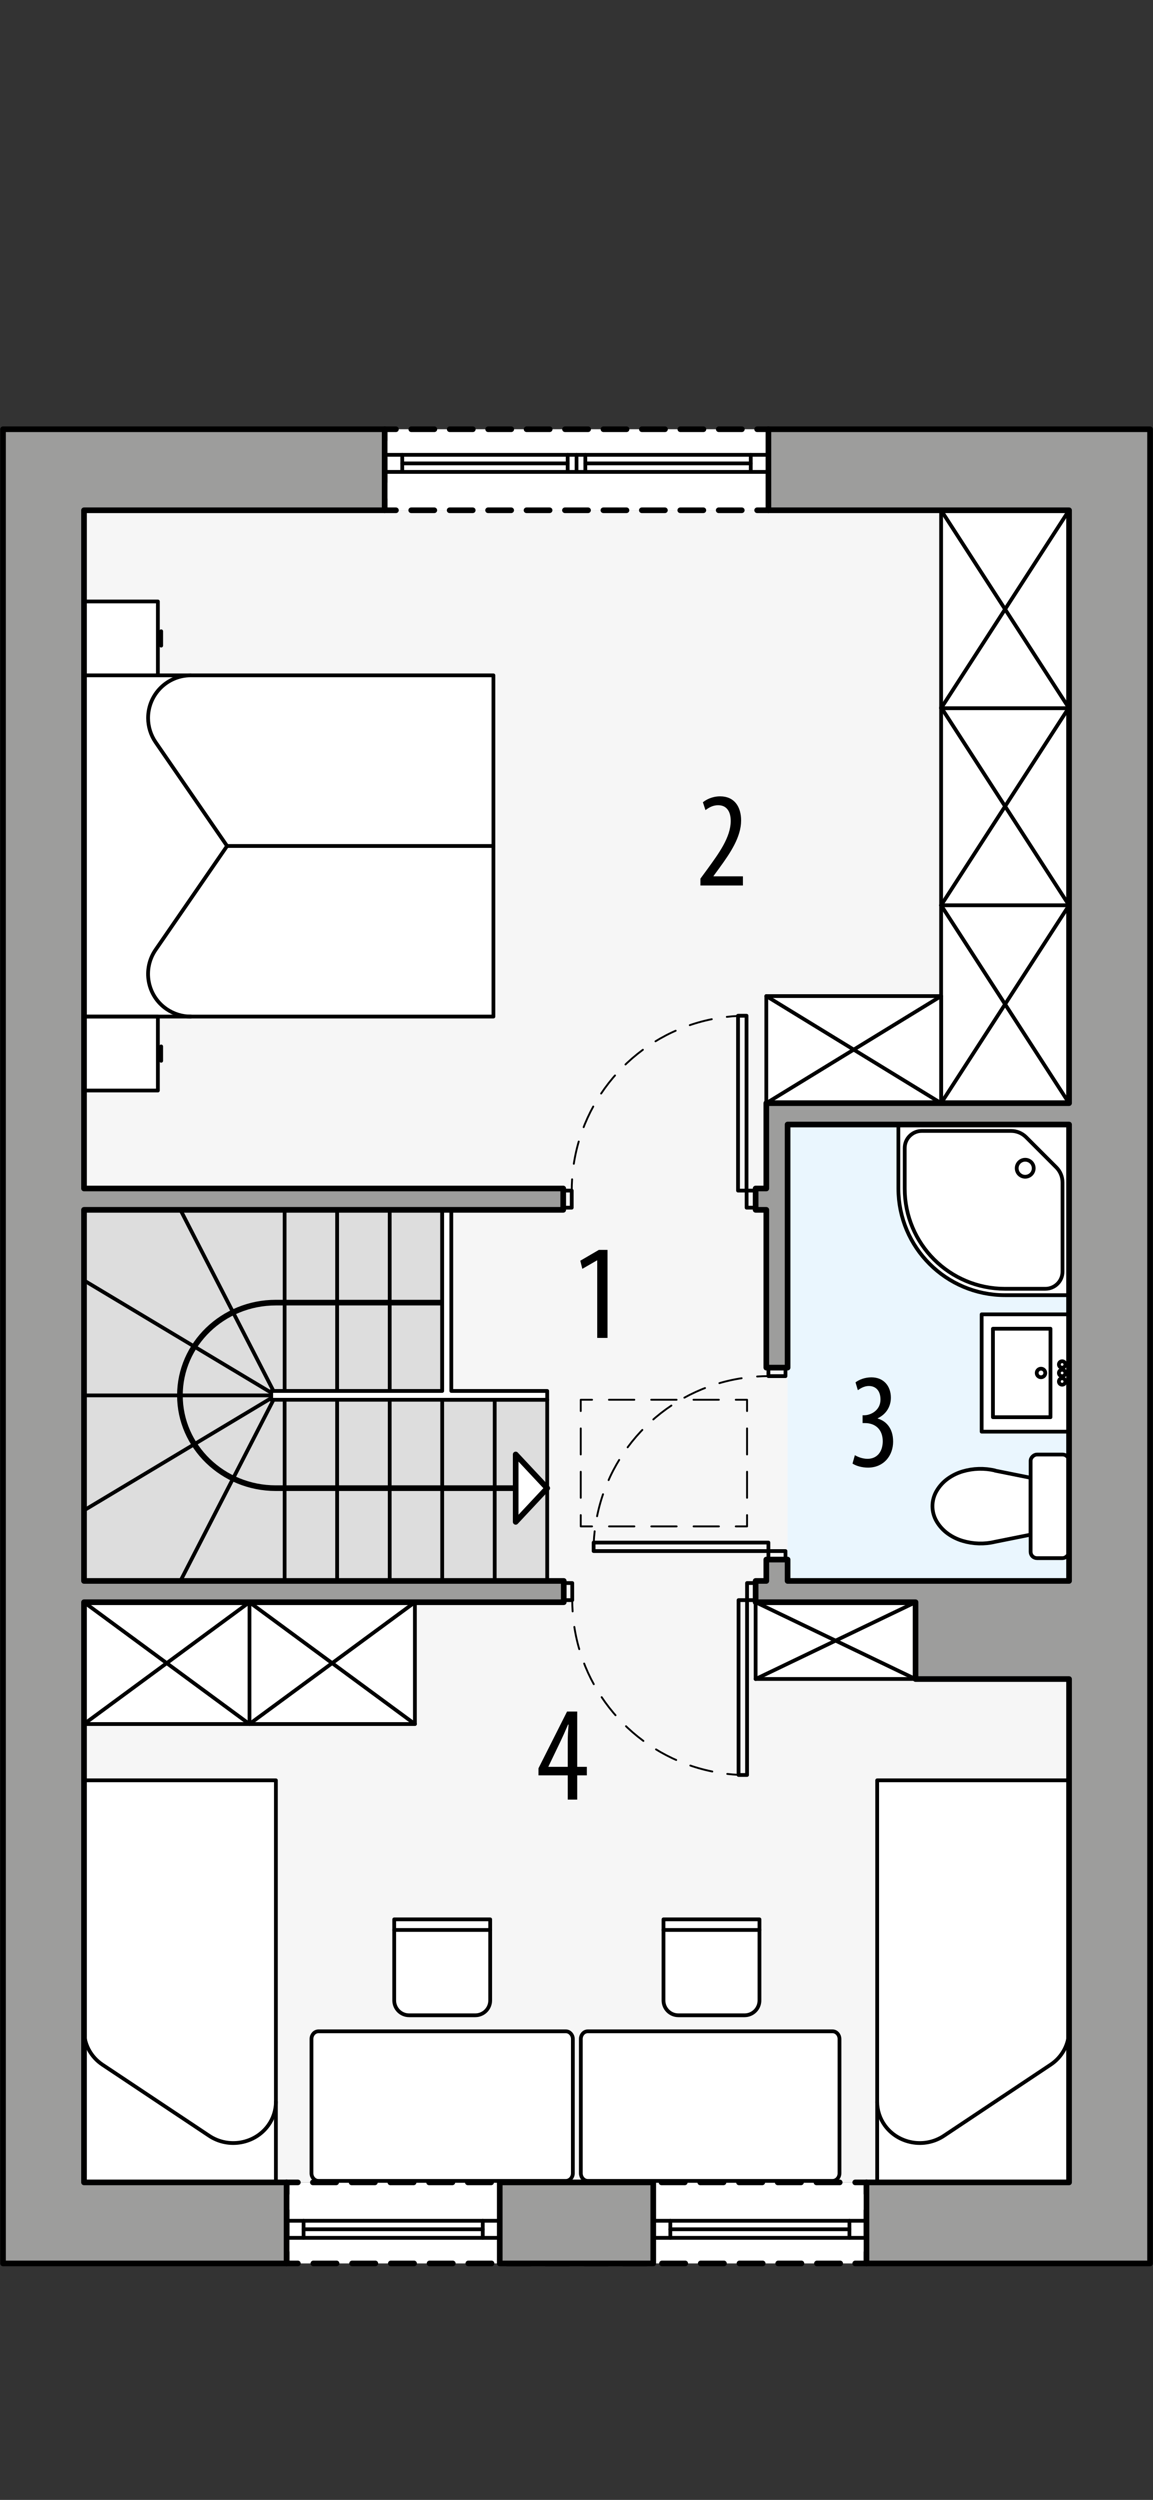 <?xml version="1.0" encoding="UTF-8"?><svg id="a" xmlns="http://www.w3.org/2000/svg" viewBox="0 0 153.29 332.26"><rect x="0" y="0" width="153.29" height="332.26" fill="#333333" stroke="none"/><defs><style>.b,.c,.d,.e,.f,.g,.h,.i,.j,.k,.l,.m,.n,.o{stroke:#000;stroke-linecap:round;stroke-linejoin:round;}.b,.d,.e,.f,.g,.h,.j,.l,.m,.o{fill:none;}.b,.g,.h,.j,.k,.m,.n{stroke-width:.75px;}.p{fill:#f6f6f6;}.q,.c,.k{fill:#fff;}.c,.i,.l{stroke-width:.5px;}.r{fill:#eaf6fe;}.d{stroke-dasharray:3.46 2.3;}.d,.e,.f,.o{stroke-width:.25px;}.e{stroke-dasharray:3.37 2.25;}.g{stroke-dasharray:3.33 2.22;}.h{stroke-dasharray:3.09 2.06;}.i{fill:#ddd;}.j{stroke-dasharray:3.33 2.22;}.m{stroke-dasharray:3.07 2.04;}.n{fill:#9d9d9c;}.o{stroke-dasharray:3.03 2.02;}</style></defs><rect class="p" x="11.17" y="67.82" width="130.96" height="222.24"/><rect class="r" x="104.71" y="149.46" width="37.4" height="60.66"/><rect class="q" x="38.1" y="290.06" width="77.1" height="10.77"/><polyline class="b" points="115.2 291.56 115.2 290.06 113.7 290.06"/><line class="h" x1="111.64" y1="290.06" x2="40.63" y2="290.06"/><polyline class="b" points="39.6 290.06 38.1 290.06 38.1 291.56"/><line class="j" x1="38.1" y1="293.78" x2="38.1" y2="298.22"/><polyline class="b" points="38.1 299.33 38.1 300.83 39.6 300.83"/><line class="h" x1="41.66" y1="300.83" x2="112.67" y2="300.83"/><polyline class="b" points="113.7 300.83 115.2 300.83 115.2 299.33"/><line class="j" x1="115.2" y1="297.11" x2="115.2" y2="292.67"/><rect class="q" x="51.14" y="57.05" width="51.02" height="10.77"/><polyline class="b" points="102.16 66.32 102.16 67.82 100.66 67.82"/><line class="m" x1="98.62" y1="67.82" x2="53.66" y2="67.82"/><polyline class="b" points="52.64 67.82 51.14 67.82 51.14 66.32"/><line class="g" x1="51.14" y1="64.1" x2="51.14" y2="59.66"/><polyline class="b" points="51.14 58.55 51.14 57.05 52.64 57.05"/><line class="m" x1="54.68" y1="57.05" x2="99.64" y2="57.05"/><polyline class="b" points="100.66 57.05 102.16 57.05 102.16 58.55"/><line class="g" x1="102.16" y1="60.77" x2="102.16" y2="65.21"/><polygon class="i" points="11.17 210.12 72.75 210.12 72.75 186.04 58.79 186.04 58.79 160.8 11.17 160.8 11.17 210.12"/><line class="l" x1="36.66" y1="185.46" x2="11.17" y2="185.46"/><line class="l" x1="36.66" y1="185.46" x2="11.17" y2="170.18"/><line class="l" x1="36.66" y1="185.46" x2="23.99" y2="160.8"/><line class="l" x1="37.84" y1="160.8" x2="37.84" y2="185.46"/><line class="l" x1="44.82" y1="160.8" x2="44.82" y2="185.46"/><line class="l" x1="51.81" y1="160.8" x2="51.81" y2="184.87"/><line class="l" x1="65.77" y1="210.12" x2="65.77" y2="186.04"/><line class="l" x1="36.66" y1="185.46" x2="11.17" y2="200.74"/><line class="l" x1="36.66" y1="185.46" x2="23.99" y2="210.12"/><line class="l" x1="37.84" y1="210.12" x2="37.84" y2="185.46"/><line class="l" x1="44.82" y1="210.12" x2="44.82" y2="185.46"/><line class="l" x1="51.81" y1="210.12" x2="51.81" y2="186.04"/><line class="l" x1="58.79" y1="210.12" x2="58.79" y2="186.04"/><path class="b" d="M69.64,197.79h-32.97c-7.04,0-12.75-5.52-12.75-12.33s5.71-12.33,12.75-12.33h22.12"/><polygon class="k" points="72.75 197.79 68.56 193.31 68.56 202.27 72.75 197.79"/><line class="l" x1="58.79" y1="184.87" x2="58.79" y2="186.04"/><polygon class="c" points="60 160.8 60 184.87 72.75 184.87 72.75 186.04 36.06 186.04 36.06 184.87 58.79 184.87 58.79 160.8 60 160.8"/><rect class="c" x="116.62" y="236.62" width="25.51" height="53.44"/><path class="l" d="M116.62,279.35c0,1.11.35,2.2,1,3.11,1.78,2.49,5.31,3.12,7.88,1.4l14.17-9.44c1.54-1.02,2.45-2.71,2.45-4.51"/><rect class="c" x="11.17" y="236.62" width="25.51" height="53.44"/><path class="l" d="M36.68,279.35c0,1.11-.35,2.2-1,3.11-1.78,2.49-5.31,3.12-7.88,1.4l-14.17-9.44c-1.54-1.02-2.45-2.71-2.45-4.51"/><rect class="c" x="130.51" y="174.69" width="12.19" height="15.59"/><rect class="l" x="132.01" y="176.6" width="7.65" height="11.76"/><circle class="l" cx="138.4" cy="182.48" r=".57"/><circle class="l" cx="141.21" cy="182.48" r=".43"/><circle class="l" cx="141.21" cy="181.35" r=".43"/><circle class="l" cx="141.21" cy="183.61" r=".43"/><path class="c" d="M119.43,149.46h22.68v22.68h-8.5c-7.83,0-14.17-6.35-14.17-14.17v-8.5"/><path class="l" d="M141.26,157.15v11.87c0,1.25-1.02,2.27-2.27,2.27h-5.39c-7.36,0-13.32-5.96-13.32-13.32v-5.39c0-1.25,1.02-2.27,2.27-2.27h11.87c.75,0,1.47.3,2,.83l4.01,4.01c.53.53.83,1.25.83,2Z"/><circle class="l" cx="136.3" cy="155.27" r="1.13"/><rect class="c" x="11.17" y="89.76" width="54.43" height="45.35"/><path class="l" d="M30.19,112.44l-9.5,13.79c-1.78,2.58-1.13,6.11,1.45,7.88.95.65,2.07,1,3.22,1"/><path class="l" d="M65.59,112.44H30.19s-9.5-13.79-9.5-13.79c-.65-.95-1-2.07-1-3.22,0-3.13,2.54-5.67,5.67-5.67"/><polygon class="c" points="11.17 89.76 20.99 89.76 20.99 79.94 19.9 79.94 11.17 79.94 11.17 89.76"/><line class="l" x1="21.43" y1="85.81" x2="21.43" y2="83.9"/><polygon class="c" points="11.17 135.12 20.99 135.12 20.99 144.94 19.9 144.94 11.17 144.94 11.17 135.12"/><line class="l" x1="21.43" y1="139.08" x2="21.43" y2="140.99"/><path class="c" d="M63.18,267.85h-8.79c-1.1,0-1.98-.89-1.98-1.98v-10.77s12.76,0,12.76,0v10.77c0,1.1-.89,1.98-1.98,1.98Z"/><line class="l" x1="65.16" y1="256.51" x2="52.41" y2="256.51"/><path class="c" d="M75.23,269.98h-32.89c-.51,0-.93.45-.93,1.02v17.84c0,.56.42,1.02.93,1.02h32.89c.51,0,.93-.45.93-1.02v-17.84c0-.56-.42-1.02-.93-1.02Z"/><path class="c" d="M98.98,267.85h-8.79c-1.1,0-1.98-.89-1.98-1.98v-10.77h12.76v10.77c0,1.1-.89,1.98-1.98,1.98Z"/><line class="l" x1="100.97" y1="256.51" x2="88.21" y2="256.51"/><path class="c" d="M110.69,269.98h-32.55c-.51,0-.92.45-.92,1.02v17.84c0,.56.41,1.02.92,1.02h32.55c.51,0,.92-.45.92-1.02v-17.84c0-.56-.41-1.02-.92-1.02Z"/><rect class="c" x="36.07" y="210.05" width="16.19" height="22" transform="translate(-176.89 265.21) rotate(-90)"/><line class="l" x1="33.16" y1="212.95" x2="55.16" y2="229.14"/><line class="l" x1="55.16" y1="212.95" x2="33.16" y2="229.14"/><rect class="c" x="14.07" y="210.05" width="16.19" height="22" transform="translate(-198.88 243.21) rotate(-90)"/><line class="l" x1="11.17" y1="212.95" x2="33.16" y2="229.14"/><line class="l" x1="33.16" y1="212.95" x2="11.17" y2="229.14"/><path class="c" d="M132.28,195.46l4.74.95v7.56l-4.74.95c-1.42.34-2.89.29-4.29-.12-.7-.21-1.37-.53-1.97-.96s-1.13-1-1.51-1.66c-.72-1.24-.72-2.76,0-4,.38-.65.89-1.22,1.51-1.66s1.26-.75,1.97-.96c1.39-.41,2.87-.45,4.29-.12"/><rect class="c" x="132.68" y="197.65" width="13.77" height="5.09" rx=".84" ry=".84" transform="translate(-60.63 339.77) rotate(-90)"/><rect class="c" x="125.12" y="67.82" width="17.01" height="78.8"/><line class="l" x1="142.13" y1="120.32" x2="125.12" y2="120.32"/><line class="l" x1="125.12" y1="94.01" x2="142.13" y2="120.32"/><line class="l" x1="142.13" y1="120.32" x2="125.12" y2="146.62"/><line class="l" x1="142.13" y1="146.62" x2="125.12" y2="120.32"/><line class="l" x1="125.12" y1="120.32" x2="142.13" y2="94.01"/><line class="l" x1="142.13" y1="94.13" x2="125.12" y2="94.13"/><line class="l" x1="125.12" y1="67.82" x2="142.13" y2="94.13"/><line class="l" x1="125.12" y1="94.13" x2="142.13" y2="67.82"/><rect class="c" x="100.46" y="212.95" width="21.26" height="10.2"/><line class="l" x1="100.46" y1="212.95" x2="121.72" y2="223.16"/><line class="l" x1="121.72" y1="212.95" x2="100.46" y2="223.16"/><rect class="c" x="101.88" y="132.39" width="23.24" height="14.23"/><line class="l" x1="101.88" y1="132.39" x2="125.12" y2="146.62"/><line class="l" x1="125.12" y1="132.39" x2="101.88" y2="146.62"/><line class="l" x1="40.36" y1="296.29" x2="64.18" y2="296.29"/><line class="l" x1="66.44" y1="295.16" x2="38.1" y2="295.16"/><line class="l" x1="38.1" y1="297.43" x2="66.44" y2="297.43"/><line class="l" x1="64.18" y1="295.16" x2="64.18" y2="297.43"/><line class="l" x1="40.36" y1="295.16" x2="40.36" y2="297.43"/><line class="l" x1="89.12" y1="296.29" x2="112.93" y2="296.29"/><line class="l" x1="115.2" y1="295.16" x2="86.85" y2="295.16"/><line class="l" x1="86.85" y1="297.43" x2="115.2" y2="297.43"/><line class="l" x1="112.93" y1="295.16" x2="112.93" y2="297.43"/><line class="l" x1="89.12" y1="295.16" x2="89.12" y2="297.43"/><line class="l" x1="76.65" y1="60.45" x2="76.65" y2="62.72"/><line class="l" x1="75.47" y1="60.45" x2="75.47" y2="62.72"/><line class="l" x1="77.82" y1="60.45" x2="77.82" y2="62.72"/><line class="l" x1="53.48" y1="61.59" x2="75.47" y2="61.59"/><line class="l" x1="77.82" y1="61.59" x2="99.81" y2="61.59"/><line class="l" x1="102.16" y1="60.45" x2="51.14" y2="60.45"/><line class="l" x1="51.14" y1="62.72" x2="102.16" y2="62.72"/><line class="l" x1="99.81" y1="60.45" x2="99.81" y2="62.72"/><line class="l" x1="53.48" y1="60.45" x2="53.48" y2="62.72"/><rect class="l" x="102.16" y="206.15" width="2.27" height="1.13"/><rect class="l" x="102.16" y="181.77" width="2.27" height="1.13"/><rect class="l" x="78.92" y="205.02" width="23.24" height="1.13"/><path class="f" d="M78.94,205.02c.02-.5.06-1,.12-1.5"/><path class="o" d="M79.38,201.52c1.99-9.86,10.19-17.4,20.27-18.48"/><path class="f" d="M100.66,182.95c.5-.03,1-.05,1.5-.05"/><rect class="l" x="99.26" y="158.24" width="1.13" height="2.27"/><rect class="l" x="74.88" y="158.24" width="1.13" height="2.27"/><rect class="l" x="98.12" y="135" width="1.13" height="23.24"/><path class="f" d="M98.13,135.03c-.5.02-1,.06-1.5.12"/><path class="o" d="M94.63,135.46c-9.86,1.99-17.4,10.19-18.48,20.27"/><path class="f" d="M76.06,156.74c-.03.5-.05,1-.05,1.5"/><rect class="l" x="99.32" y="210.4" width="1.13" height="2.27"/><rect class="l" x="74.95" y="210.4" width="1.13" height="2.27"/><rect class="l" x="98.19" y="212.67" width="1.13" height="23.24"/><path class="f" d="M98.19,235.89c-.5-.02-1-.06-1.5-.12"/><path class="o" d="M94.7,235.45c-9.86-1.99-17.4-10.19-18.48-20.27"/><path class="f" d="M76.13,214.17c-.03-.5-.05-1-.05-1.5"/><path d="M79.4,167.52h-.04l-1.94,1.12-.27-1.08,2.47-1.44h1.15v11.7h-1.37v-10.3Z"/><path d="M93.12,117.68v-.9l.99-1.35c1.39-1.93,3.04-4.12,3.04-6.32,0-1.3-.58-2.09-1.67-2.09-.85,0-1.39.45-1.69.65l-.34-1.04c.41-.34,1.22-.79,2.29-.79,1.94,0,2.79,1.44,2.79,3.21,0,2.2-1.44,4.32-2.88,6.3l-.79,1.08v.04h3.91v1.22h-5.64Z"/><path d="M113.65,193.4c.36.22.99.49,1.69.49,1.21,0,2.02-.88,2.02-2.34,0-1.53-.96-2.41-2.36-2.41h-.32v-1.04h.27c.83-.02,2.11-.65,2.11-2.09,0-1.17-.63-1.8-1.55-1.8-.58,0-1.08.29-1.46.56l-.31-1.04c.43-.34,1.22-.67,2.11-.67,1.66,0,2.59,1.19,2.59,2.7,0,1.17-.61,2.2-1.75,2.74v.04c1.04.29,2.05,1.22,2.05,3.06s-1.22,3.46-3.35,3.46c-.76,0-1.58-.22-2.05-.54l.31-1.1Z"/><path d="M75.48,239.18v-3.22h-3.89v-.94l3.8-7.54h1.35v7.35h1.28v1.13h-1.28v3.22h-1.26ZM75.48,234.82v-3.31c0-.81.05-1.53.11-2.3h-.07c-.4.94-.65,1.49-.99,2.21l-1.62,3.37v.04h2.57Z"/><polyline class="f" points="99.32 201.37 99.32 202.87 97.82 202.87"/><line class="e" x1="95.58" y1="202.87" x2="79.84" y2="202.87"/><polyline class="f" points="78.71 202.87 77.21 202.87 77.21 201.37"/><line class="d" x1="77.21" y1="199.07" x2="77.21" y2="188.7"/><polyline class="f" points="77.21 187.54 77.21 186.04 78.71 186.04"/><line class="e" x1="80.96" y1="186.04" x2="96.7" y2="186.04"/><polyline class="f" points="97.82 186.04 99.32 186.04 99.32 187.54"/><line class="d" x1="99.32" y1="189.85" x2="99.32" y2="200.22"/><rect class="n" x="66.44" y="290.06" width="20.41" height="10.77"/><polygon class="n" points="74.95 212.95 74.95 210.12 11.17 210.12 11.17 160.8 74.88 160.8 74.88 157.96 11.17 157.96 11.17 67.82 51.14 67.82 51.14 57.05 .4 57.05 .4 300.83 38.1 300.83 38.1 290.06 11.17 290.06 11.17 212.95 74.95 212.95"/><polygon class="n" points="102.16 57.05 102.16 67.82 142.13 67.82 142.13 146.62 101.88 146.62 101.88 157.96 100.46 157.96 100.46 160.8 101.88 160.8 101.88 181.77 104.71 181.77 104.71 149.46 142.13 149.46 142.13 210.12 104.71 210.12 104.71 207.28 101.88 207.28 101.88 210.12 100.46 210.12 100.46 212.95 121.72 212.95 121.72 223.16 142.13 223.16 142.13 290.06 115.2 290.06 115.2 300.83 152.9 300.83 152.9 57.05 102.16 57.05"/></svg>